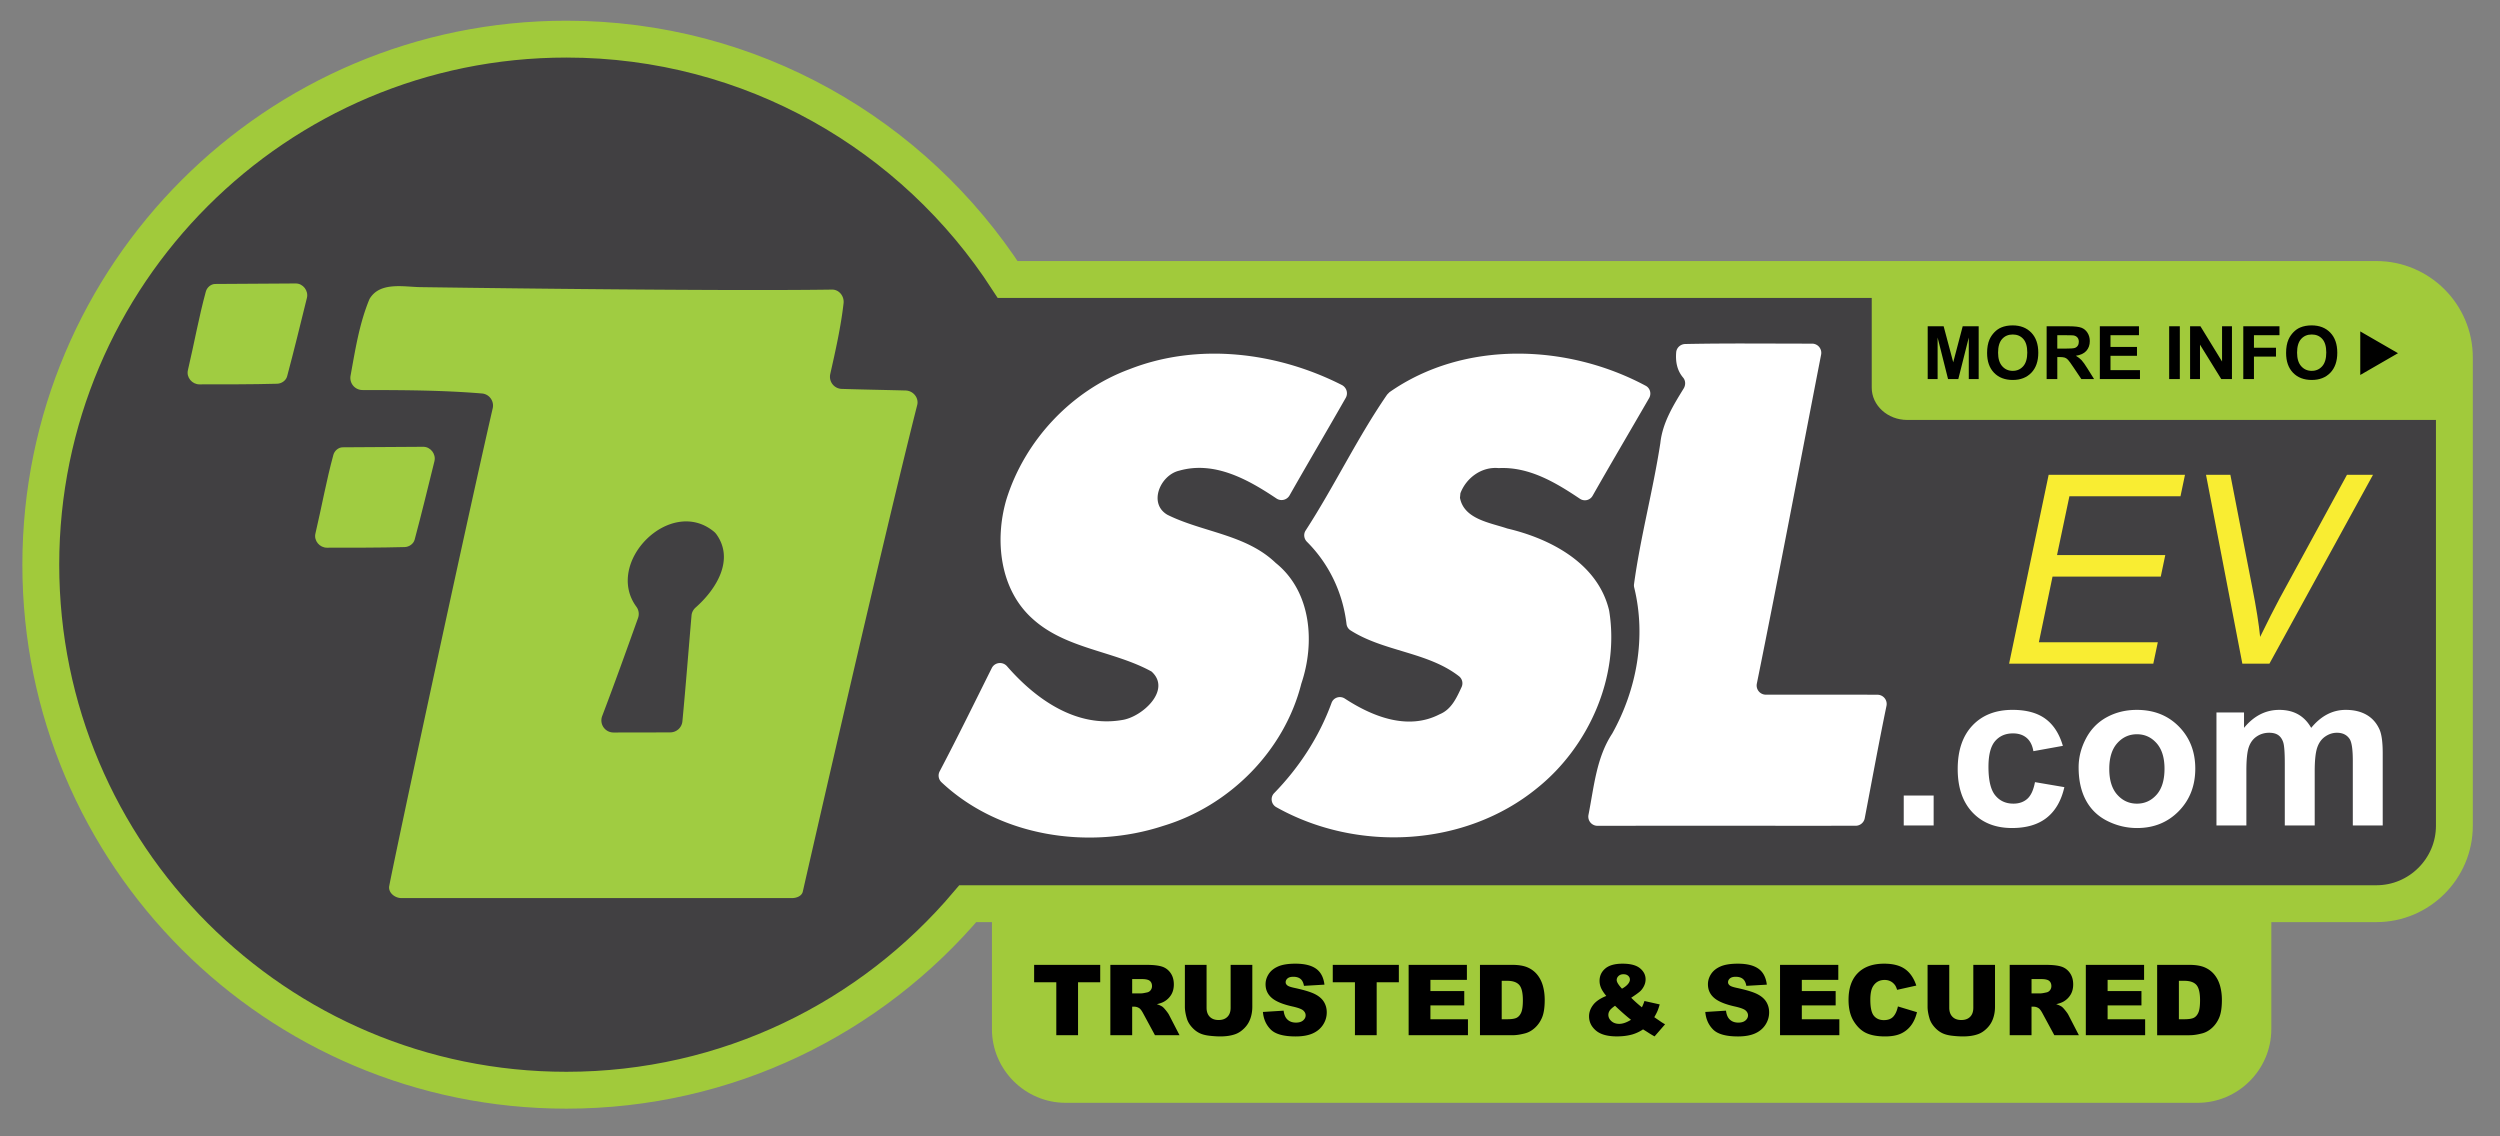 <svg xmlns="http://www.w3.org/2000/svg" width="406.933" height="184.909" viewBox="0 0 406.933 184.909"><rect x="0" y="0" width="406.933" height="184.909" fill="#808080" stroke="none"/><path fill="#A1CA3B" d="M357.71 179.508H173.46c-6.6 0-12-5.4-12-12v-20.5c0-6.6 5.4-12 12-12h184.25c6.6 0 12 5.4 12 12v20.5c0 6.6-5.4 12-12 12z"/><path fill="#414042" stroke="#A1CA3B" stroke-width="6" stroke-miterlimit="10" d="M386.825 45.493H164.022C148.782 21.958 122.312 6.37 92.185 6.37 44.94 6.371 6.641 44.67 6.641 91.915c0 47.245 38.299 85.544 85.544 85.544 26.211 0 49.654-11.8 65.346-30.364h229.293c6.976 0 12.683-5.707 12.683-12.683V58.176c0-6.976-5.707-12.683-12.682-12.683z"/><path d="M168.327 157.054h10.758v2.828h-3.609v8.625h-3.539v-8.625h-3.609v-2.828zm12.407 11.454v-11.453h5.898c1.094 0 1.93.094 2.508.281s1.044.535 1.398 1.043c.354.508.531 1.126.531 1.855 0 .636-.136 1.184-.406 1.645a3.175 3.175 0 0 1-1.118 1.121c-.302.183-.716.333-1.243.453.421.141.729.281.921.422.13.094.318.295.566.603.247.308.413.545.496.712l1.714 3.318H188l-1.892-3.5c-.24-.453-.453-.747-.641-.883a1.485 1.485 0 0 0-.867-.266h-.312v4.648h-3.554zm3.554-6.813h1.492c.161 0 .474-.052.938-.156.234-.047.426-.167.574-.359s.223-.414.223-.664c0-.37-.117-.653-.352-.852s-.675-.297-1.32-.297h-1.555v2.328zm16.024-4.641h3.531v6.823c0 .677-.105 1.315-.316 1.917s-.542 1.127-.992 1.577-.923.767-1.418.948c-.688.255-1.513.383-2.477.383-.558 0-1.166-.039-1.824-.117-.659-.078-1.21-.232-1.652-.465-.443-.231-.848-.561-1.215-.987s-.619-.866-.754-1.319c-.219-.729-.328-1.374-.328-1.937v-6.823h3.531v6.986c0 .624.173 1.112.52 1.463.346.352.827.527 1.441.527.609 0 1.087-.173 1.434-.52.347-.346.52-.836.52-1.471v-6.985zm5.258 7.665l3.367-.211c.073.547.222.964.445 1.25.364.464.886.695 1.562.695.505 0 .895-.118 1.168-.355s.41-.512.41-.824c0-.297-.13-.562-.391-.797s-.864-.456-1.812-.664c-1.552-.349-2.659-.812-3.32-1.391-.667-.578-1-1.315-1-2.211 0-.589.171-1.145.512-1.668s.854-.935 1.539-1.234 1.624-.449 2.816-.449c1.464 0 2.579.272 3.348.816s1.226 1.41 1.371 2.598l-3.336.195c-.089-.516-.274-.891-.559-1.125s-.676-.352-1.176-.352c-.411 0-.722.087-.93.262s-.312.387-.312.637c0 .183.086.347.258.492.167.151.562.292 1.188.422 1.547.333 2.655.671 3.324 1.012s1.156.765 1.461 1.27.457 1.07.457 1.695c0 .734-.203 1.411-.609 2.031s-.974 1.09-1.703 1.41-1.648.48-2.758.48c-1.948 0-3.297-.375-4.047-1.125s-1.175-1.703-1.273-2.859zm11.367-7.665h10.758v2.828h-3.609v8.625h-3.539v-8.625h-3.609v-2.828zm12.351 0h9.484v2.445h-5.938v1.82h5.508v2.336h-5.508v2.258h6.109v2.594h-9.656v-11.453zm11.61 0h5.258c1.036 0 1.874.141 2.512.422s1.165.685 1.582 1.211.719 1.138.906 1.836.281 1.438.281 2.219c0 1.224-.14 2.173-.418 2.848s-.665 1.239-1.16 1.695-1.026.759-1.594.91c-.776.208-1.479.312-2.109.312h-5.258v-11.453zm3.539 2.594v6.258h.867c.739 0 1.266-.082 1.578-.246s.558-.45.734-.859.266-1.071.266-1.988c0-1.214-.198-2.044-.594-2.492s-1.052-.672-1.969-.672h-.882zm23.234 3.289l2.484.555c-.13.458-.255.825-.375 1.102s-.289.602-.508.977l1.195.82c.146.094.333.206.562.336l-1.711 1.969c-.312-.167-.637-.359-.973-.578s-.637-.406-.902-.562a6.368 6.368 0 0 1-1.656.797c-.766.229-1.636.344-2.609.344-1.526 0-2.661-.317-3.406-.953s-1.117-1.406-1.117-2.312c0-.651.219-1.267.656-1.848s1.153-1.071 2.148-1.473c-.417-.505-.703-.944-.859-1.316s-.234-.751-.234-1.137c0-.812.31-1.481.93-2.008s1.56-.789 2.82-.789c1.286 0 2.231.25 2.836.75s.906 1.099.906 1.797c0 .391-.093.766-.277 1.125s-.407.651-.668.875-.727.558-1.398 1a20.479 20.479 0 0 0 1.742 1.555c.161-.326.3-.666.414-1.026zm-4.789.774c-.438.308-.728.57-.871.789s-.215.45-.215.695c0 .38.164.719.492 1.016s.755.445 1.281.445c.567 0 1.206-.222 1.914-.664-.676-.521-1.543-1.281-2.601-2.281zm1.133-2.782c.411-.224.729-.468.953-.73s.336-.512.336-.746c0-.245-.094-.452-.281-.621s-.445-.254-.773-.254c-.323 0-.586.094-.789.281s-.305.409-.305.664c-.001.323.286.792.859 1.406zm13.562 3.79l3.367-.211c.073.547.222.964.445 1.25.364.464.886.695 1.562.695.505 0 .895-.118 1.168-.355s.41-.512.41-.824c0-.297-.13-.562-.391-.797s-.864-.456-1.812-.664c-1.552-.349-2.659-.812-3.32-1.391-.667-.578-1-1.315-1-2.211 0-.589.171-1.145.512-1.668s.854-.935 1.539-1.234 1.624-.449 2.816-.449c1.464 0 2.579.272 3.348.816s1.226 1.41 1.371 2.598l-3.336.195c-.089-.516-.274-.891-.559-1.125s-.676-.352-1.176-.352c-.411 0-.722.087-.93.262s-.312.387-.312.637c0 .183.086.347.258.492.167.151.562.292 1.188.422 1.547.333 2.655.671 3.324 1.012s1.156.765 1.461 1.27.457 1.07.457 1.695c0 .734-.203 1.411-.609 2.031s-.974 1.09-1.703 1.41-1.648.48-2.758.48c-1.948 0-3.297-.375-4.047-1.125s-1.174-1.703-1.273-2.859zm12.164-7.665h9.484v2.445h-5.938v1.82h5.508v2.336h-5.508v2.258h6.109v2.594h-9.656v-11.453zm19.188 6.766l3.102.938c-.208.87-.536 1.597-.984 2.18s-1.004 1.023-1.668 1.32-1.509.445-2.535.445c-1.245 0-2.262-.181-3.051-.543-.789-.361-1.47-.998-2.043-1.908-.573-.911-.859-2.077-.859-3.498 0-1.895.504-3.351 1.512-4.368s2.434-1.526 4.277-1.526c1.442 0 2.577.292 3.402.875s1.438 1.479 1.84 2.688l-3.125.695c-.109-.349-.224-.604-.344-.766-.198-.271-.44-.479-.727-.625s-.606-.219-.961-.219c-.802 0-1.417.322-1.844.968-.323.479-.484 1.23-.484 2.255 0 1.27.192 2.14.578 2.61s.927.706 1.625.706c.677 0 1.188-.19 1.535-.57s.598-.933.754-1.657zm12.273-6.766h3.531v6.823c0 .677-.105 1.315-.316 1.917s-.542 1.127-.992 1.577-.923.767-1.418.948c-.688.255-1.513.383-2.477.383-.558 0-1.165-.039-1.824-.117s-1.21-.232-1.652-.465c-.442-.231-.848-.561-1.215-.987s-.618-.866-.754-1.319c-.219-.729-.328-1.374-.328-1.937v-6.823h3.531v6.986c0 .624.173 1.112.52 1.463.347.352.827.527 1.441.527.609 0 1.087-.173 1.434-.52.347-.346.52-.836.52-1.471v-6.985zm5.922 11.454v-11.453h5.898c1.094 0 1.93.094 2.508.281s1.044.535 1.398 1.043.531 1.126.531 1.855c0 .636-.136 1.184-.406 1.645a3.175 3.175 0 0 1-1.118 1.121c-.302.183-.717.333-1.243.453.422.141.729.281.922.422.13.094.318.295.565.603s.413.545.496.712l1.714 3.318h-3.999l-1.892-3.5c-.239-.453-.453-.747-.641-.883a1.485 1.485 0 0 0-.867-.266h-.312v4.648h-3.554zm3.555-6.813h1.492c.161 0 .474-.052.938-.156.234-.047.426-.167.574-.359s.223-.414.223-.664c0-.37-.117-.653-.352-.852s-.675-.297-1.32-.297h-1.555v2.328zm8.836-4.641h9.484v2.445h-5.938v1.82h5.508v2.336h-5.508v2.258h6.109v2.594h-9.656v-11.453zm11.609 0h5.258c1.036 0 1.874.141 2.512.422s1.165.685 1.582 1.211.719 1.138.906 1.836.281 1.438.281 2.219c0 1.224-.14 2.173-.418 2.848s-.665 1.239-1.16 1.695-1.026.759-1.594.91c-.776.208-1.479.312-2.109.312h-5.258v-11.453zm3.539 2.594v6.258h.867c.739 0 1.266-.082 1.578-.246s.558-.45.734-.859.266-1.071.266-1.988c0-1.214-.198-2.044-.594-2.492s-1.052-.672-1.969-.672h-.882z"/><path fill="#A1CA3B" d="M310.435 68.355h86.078c3.172 0 5.768-2.359 5.768-5.242l-6.88-14.491c0-2.883-18.173-3.658-21.345-3.658l-63.62-1.954c-3.172 0-5.768 2.359-5.768 5.242v14.861c-.001 2.883 2.594 5.242 5.767 5.242z"/><path d="M313.778 61.702v-8.59h2.596l1.559 5.859 1.541-5.859h2.602v8.59h-1.611V54.94l-1.705 6.762h-1.67l-1.699-6.762v6.762h-1.613zm9.668-4.242c0-.875.131-1.609.393-2.203.195-.438.462-.83.8-1.178s.708-.605 1.11-.773c.535-.227 1.152-.34 1.852-.34 1.266 0 2.278.393 3.038 1.178s1.14 1.877 1.14 3.275c0 1.387-.377 2.472-1.131 3.255s-1.762 1.175-3.023 1.175c-1.277 0-2.293-.39-3.047-1.169s-1.132-1.853-1.132-3.22zm1.788-.059c0 .973.225 1.71.674 2.212s1.02.753 1.711.753 1.259-.249 1.702-.747.665-1.245.665-2.241c0-.984-.216-1.719-.647-2.203s-1.005-.727-1.72-.727-1.291.245-1.729.735-.656 1.23-.656 2.218zm7.904 4.301v-8.59h3.65c.918 0 1.585.077 2.001.231s.749.429.999.823.375.846.375 1.354c0 .645-.189 1.177-.568 1.597s-.945.685-1.699.794c.375.219.685.459.929.721s.573.727.987 1.395l1.049 1.676h-2.074l-1.254-1.869c-.445-.668-.75-1.089-.914-1.263s-.338-.293-.521-.357-.475-.097-.873-.097h-.352v3.586h-1.735zm1.734-4.957h1.283c.832 0 1.352-.035 1.559-.105s.369-.191.486-.363.176-.387.176-.645c0-.289-.077-.522-.231-.7s-.372-.29-.653-.337c-.141-.02-.562-.029-1.266-.029h-1.354v2.179zm6.926 4.957v-8.59h6.369v1.453h-4.635v1.904h4.312v1.447h-4.312v2.338h4.799v1.447h-6.533zm11.285 0v-8.59h1.734v8.59h-1.734zm3.404 0v-8.59h1.688l3.516 5.736v-5.736h1.611v8.59h-1.74l-3.463-5.602v5.602h-1.612zm8.661 0v-8.59h5.889v1.453h-4.154v2.033h3.586v1.453h-3.586v3.65h-1.735zm6.966-4.242c0-.875.131-1.609.393-2.203.195-.438.462-.83.8-1.178s.708-.605 1.11-.773c.535-.227 1.152-.34 1.852-.34 1.266 0 2.278.393 3.038 1.178s1.14 1.877 1.14 3.275c0 1.387-.377 2.472-1.131 3.255s-1.762 1.175-3.023 1.175c-1.277 0-2.293-.39-3.047-1.169s-1.132-1.853-1.132-3.22zm1.788-.059c0 .973.225 1.71.674 2.212s1.02.753 1.711.753 1.259-.249 1.702-.747.665-1.245.665-2.241c0-.984-.216-1.719-.647-2.203s-1.005-.727-1.72-.727-1.291.245-1.729.735-.656 1.23-.656 2.218zm10.286-3.455l6.142 3.546-6.142 3.546z"/><g fill="#FFF"><path d="M274.307 55.996c6.874-.144 13.766-.056 20.65-.06a1.496 1.496 0 0 1 1.472 1.783c-3.472 17.857-6.85 35.725-10.463 53.558a1.5 1.5 0 0 0 1.465 1.799c6.058.012 12.123-.02 18.18.01a1.5 1.5 0 0 1 1.458 1.807c-1.259 6.082-2.372 12.198-3.54 18.298a1.504 1.504 0 0 1-1.475 1.22c-13.999.01-28.01-.012-42.021.009a1.494 1.494 0 0 1-1.473-1.779c.903-4.539 1.268-9.288 3.865-13.237 4.012-7.208 5.553-15.705 3.581-23.765a1.498 1.498 0 0 1-.031-.554c1.05-7.712 3.103-15.272 4.286-22.975.354-3.302 2.098-6.113 3.796-8.877.34-.553.326-1.279-.094-1.773-.992-1.168-1.248-2.597-1.124-4.12.064-.753.713-1.328 1.468-1.344zm-90.49 4.114c11.178-4.392 24.012-2.815 34.587 2.552.773.392 1.077 1.342.648 2.096-3.021 5.309-6.133 10.568-9.146 15.877a1.492 1.492 0 0 1-2.13.507c-4.681-3.138-10.142-6.16-15.857-4.522-3.073.732-5.055 5.361-1.876 7.184 5.747 2.847 12.771 3.18 17.601 7.822 5.814 4.656 6.439 12.998 4.177 19.649-2.767 10.975-11.707 19.915-22.496 23.161-12.103 3.97-26.67 1.756-36.089-7.119a1.488 1.488 0 0 1-.278-1.774c2.917-5.547 5.675-11.182 8.474-16.793.481-.964 1.78-1.111 2.488-.299 4.715 5.415 11.306 10.04 18.754 8.743 3.219-.479 8.089-4.882 4.763-7.889-6.173-3.392-13.929-3.658-19.343-8.567-5.375-4.789-6.213-12.825-4.284-19.423 2.978-9.591 10.561-17.72 20.007-21.205z"/><path d="M226.178 63.833c12.119-8.479 28.928-7.891 41.706-1.037.715.383.957 1.296.552 1.999-3.059 5.303-6.182 10.581-9.202 15.903a1.443 1.443 0 0 1-2.059.492c-3.972-2.665-8.297-5.247-13.239-4.995-2.757-.267-5.272 1.578-6.222 4.097l-.069.74c.644 3.46 4.858 4.038 7.659 4.98.029.01.056.017.085.024 7.037 1.662 14.665 5.667 16.51 13.24l.038.186c1.725 10.709-3.326 22.063-11.696 28.789-11.791 9.66-29.36 10.519-42.503 3.129-.83-.467-1.007-1.595-.342-2.277 4.091-4.2 7.335-9.181 9.347-14.698.32-.878 1.377-1.207 2.16-.696 4.552 2.97 10.288 5.221 15.427 2.556 1.92-.781 2.753-2.658 3.577-4.428a1.465 1.465 0 0 0-.435-1.774c-5.101-3.955-12.203-3.981-17.661-7.467a1.445 1.445 0 0 1-.638-1.057c-.607-5.071-2.836-9.753-6.435-13.35-.495-.495-.594-1.254-.213-1.841 4.683-7.217 8.385-15.048 13.265-22.121.13-.134.258-.263.388-.394zm83.7 70.531v-4.868h4.868v4.868h-4.868zm25.901-12.96l-4.799.867c-.162-.959-.528-1.681-1.1-2.166-.572-.485-1.314-.728-2.227-.728-1.213 0-2.181.419-2.902 1.256-.722.838-1.083 2.238-1.083 4.201 0 2.184.367 3.726 1.101 4.626.733.901 1.718 1.352 2.954 1.352.924 0 1.681-.263 2.27-.788s1.005-1.43 1.247-2.712l4.782.814c-.497 2.194-1.45 3.853-2.858 4.973-1.41 1.12-3.298 1.681-5.666 1.681-2.691 0-4.837-.85-6.437-2.547-1.6-1.698-2.399-4.049-2.399-7.052 0-3.037.803-5.402 2.408-7.095s3.777-2.538 6.515-2.538c2.24 0 4.022.482 5.345 1.446 1.322.966 2.272 2.435 2.849 4.41zm2.565 3.5c0-1.617.398-3.182 1.195-4.695.797-1.513 1.926-2.668 3.387-3.465s3.093-1.195 4.895-1.195c2.784 0 5.065.903 6.844 2.711 1.778 1.809 2.668 4.092 2.668 6.853 0 2.784-.897 5.091-2.693 6.922-1.797 1.831-4.058 2.746-6.783 2.746-1.687 0-3.295-.382-4.825-1.144-1.531-.763-2.694-1.88-3.491-3.353s-1.197-3.266-1.197-5.38zm4.989.26c0 1.825.434 3.223 1.3 4.193.866.97 1.935 1.455 3.205 1.455s2.336-.485 3.196-1.455c.86-.971 1.291-2.38 1.291-4.228 0-1.802-.431-3.188-1.291-4.158-.86-.971-1.926-1.455-3.196-1.455s-2.339.484-3.205 1.455c-.866.97-1.3 2.369-1.3 4.193zm17.447-9.199h4.487v2.512c1.605-1.951 3.518-2.928 5.735-2.928 1.178 0 2.2.242 3.066.728s1.576 1.219 2.131 2.2c.809-.981 1.681-1.715 2.616-2.2s1.935-.728 2.997-.728c1.352 0 2.495.274 3.431.823s1.635 1.354 2.097 2.417c.335.785.502 2.056.502 3.812v11.764h-4.868v-10.517c0-1.825-.168-3.003-.502-3.534-.451-.693-1.144-1.04-2.079-1.04-.682 0-1.323.208-1.924.624s-1.033 1.025-1.299 1.828-.398 2.07-.398 3.803v8.836h-4.869v-10.083c0-1.791-.086-2.945-.26-3.466-.173-.52-.441-.906-.806-1.16-.363-.254-.857-.382-1.481-.382-.751 0-1.427.202-2.026.606-.601.404-1.031.987-1.291 1.75s-.39 2.027-.39 3.794v8.94h-4.869v-18.399z"/></g><g fill="#A0CC41"><path d="M60.141 48.681c1.673-2.875 5.589-1.977 8.317-1.943.077.001 47.422.693 66.971.4 1.155-.017 2.013 1.078 1.882 2.225-.443 3.886-1.312 7.712-2.168 11.529a1.978 1.978 0 0 0 1.862 2.411c3.466.108 6.938.166 10.404.259 1.226.033 2.188 1.184 1.887 2.373-5.383 21.203-17.426 73.923-18.623 79.2-.162.713-1.015 1.05-1.747 1.05H65.343c-1.093 0-2.19-.909-1.984-1.982 1.159-6.04 12.194-57.501 16.84-77.744.267-1.165-.552-2.312-1.744-2.411-6.468-.537-12.965-.554-19.455-.561a1.974 1.974 0 0 1-1.94-2.326c.77-4.221 1.426-8.503 3.081-12.48m43.717 51.91c-1.908 5.335-3.822 10.668-5.838 15.963a1.97 1.97 0 0 0 1.841 2.678c3.084-.001 6.164-.005 9.25-.021a1.985 1.985 0 0 0 1.965-1.792c.549-5.737.99-11.496 1.487-17.243.043-.501.291-.957.668-1.29 3.332-2.94 6.376-7.769 3.369-11.934a2.216 2.216 0 0 0-.374-.4c-7.096-5.884-17.938 5.003-12.632 12.221.384.523.482 1.206.264 1.818z"/><path d="M55.78 72.809c8.375-.06 8.254-.06 13.107-.083 1.198-.006 2.115 1.186 1.828 2.35-1.07 4.337-2.105 8.592-3.22 12.759-.188.701-.903 1.193-1.628 1.213-4.295.117-8.228.094-12.649.103-1.19.002-2.149-1.135-1.878-2.294 1.063-4.538 1.79-8.656 2.922-12.813.183-.672.822-1.23 1.518-1.235zM35.022 46.223c8.375-.06 8.254-.06 13.107-.083 1.198-.006 2.115 1.186 1.828 2.35-1.07 4.337-2.105 8.592-3.22 12.759-.188.701-.903 1.193-1.628 1.213-4.295.117-8.228.094-12.649.103-1.19.002-2.149-1.135-1.878-2.294 1.063-4.538 1.79-8.656 2.922-12.813.184-.672.823-1.23 1.518-1.235z"/></g><path d="M327.027 108.031l6.439-30.75h22.192l-.734 3.503h-18.081l-2.014 9.565h17.62l-.734 3.503h-17.619l-2.224 10.697h19.36l-.734 3.482h-23.471zm37.967 0l-5.915-30.75h3.964l3.566 18.333c.657 3.328 1.083 6.014 1.279 8.055 1.286-2.629 2.342-4.712 3.167-6.25l10.971-20.137h4.237l-16.865 30.75h-4.404z" fill="#F9ED32"/></svg>